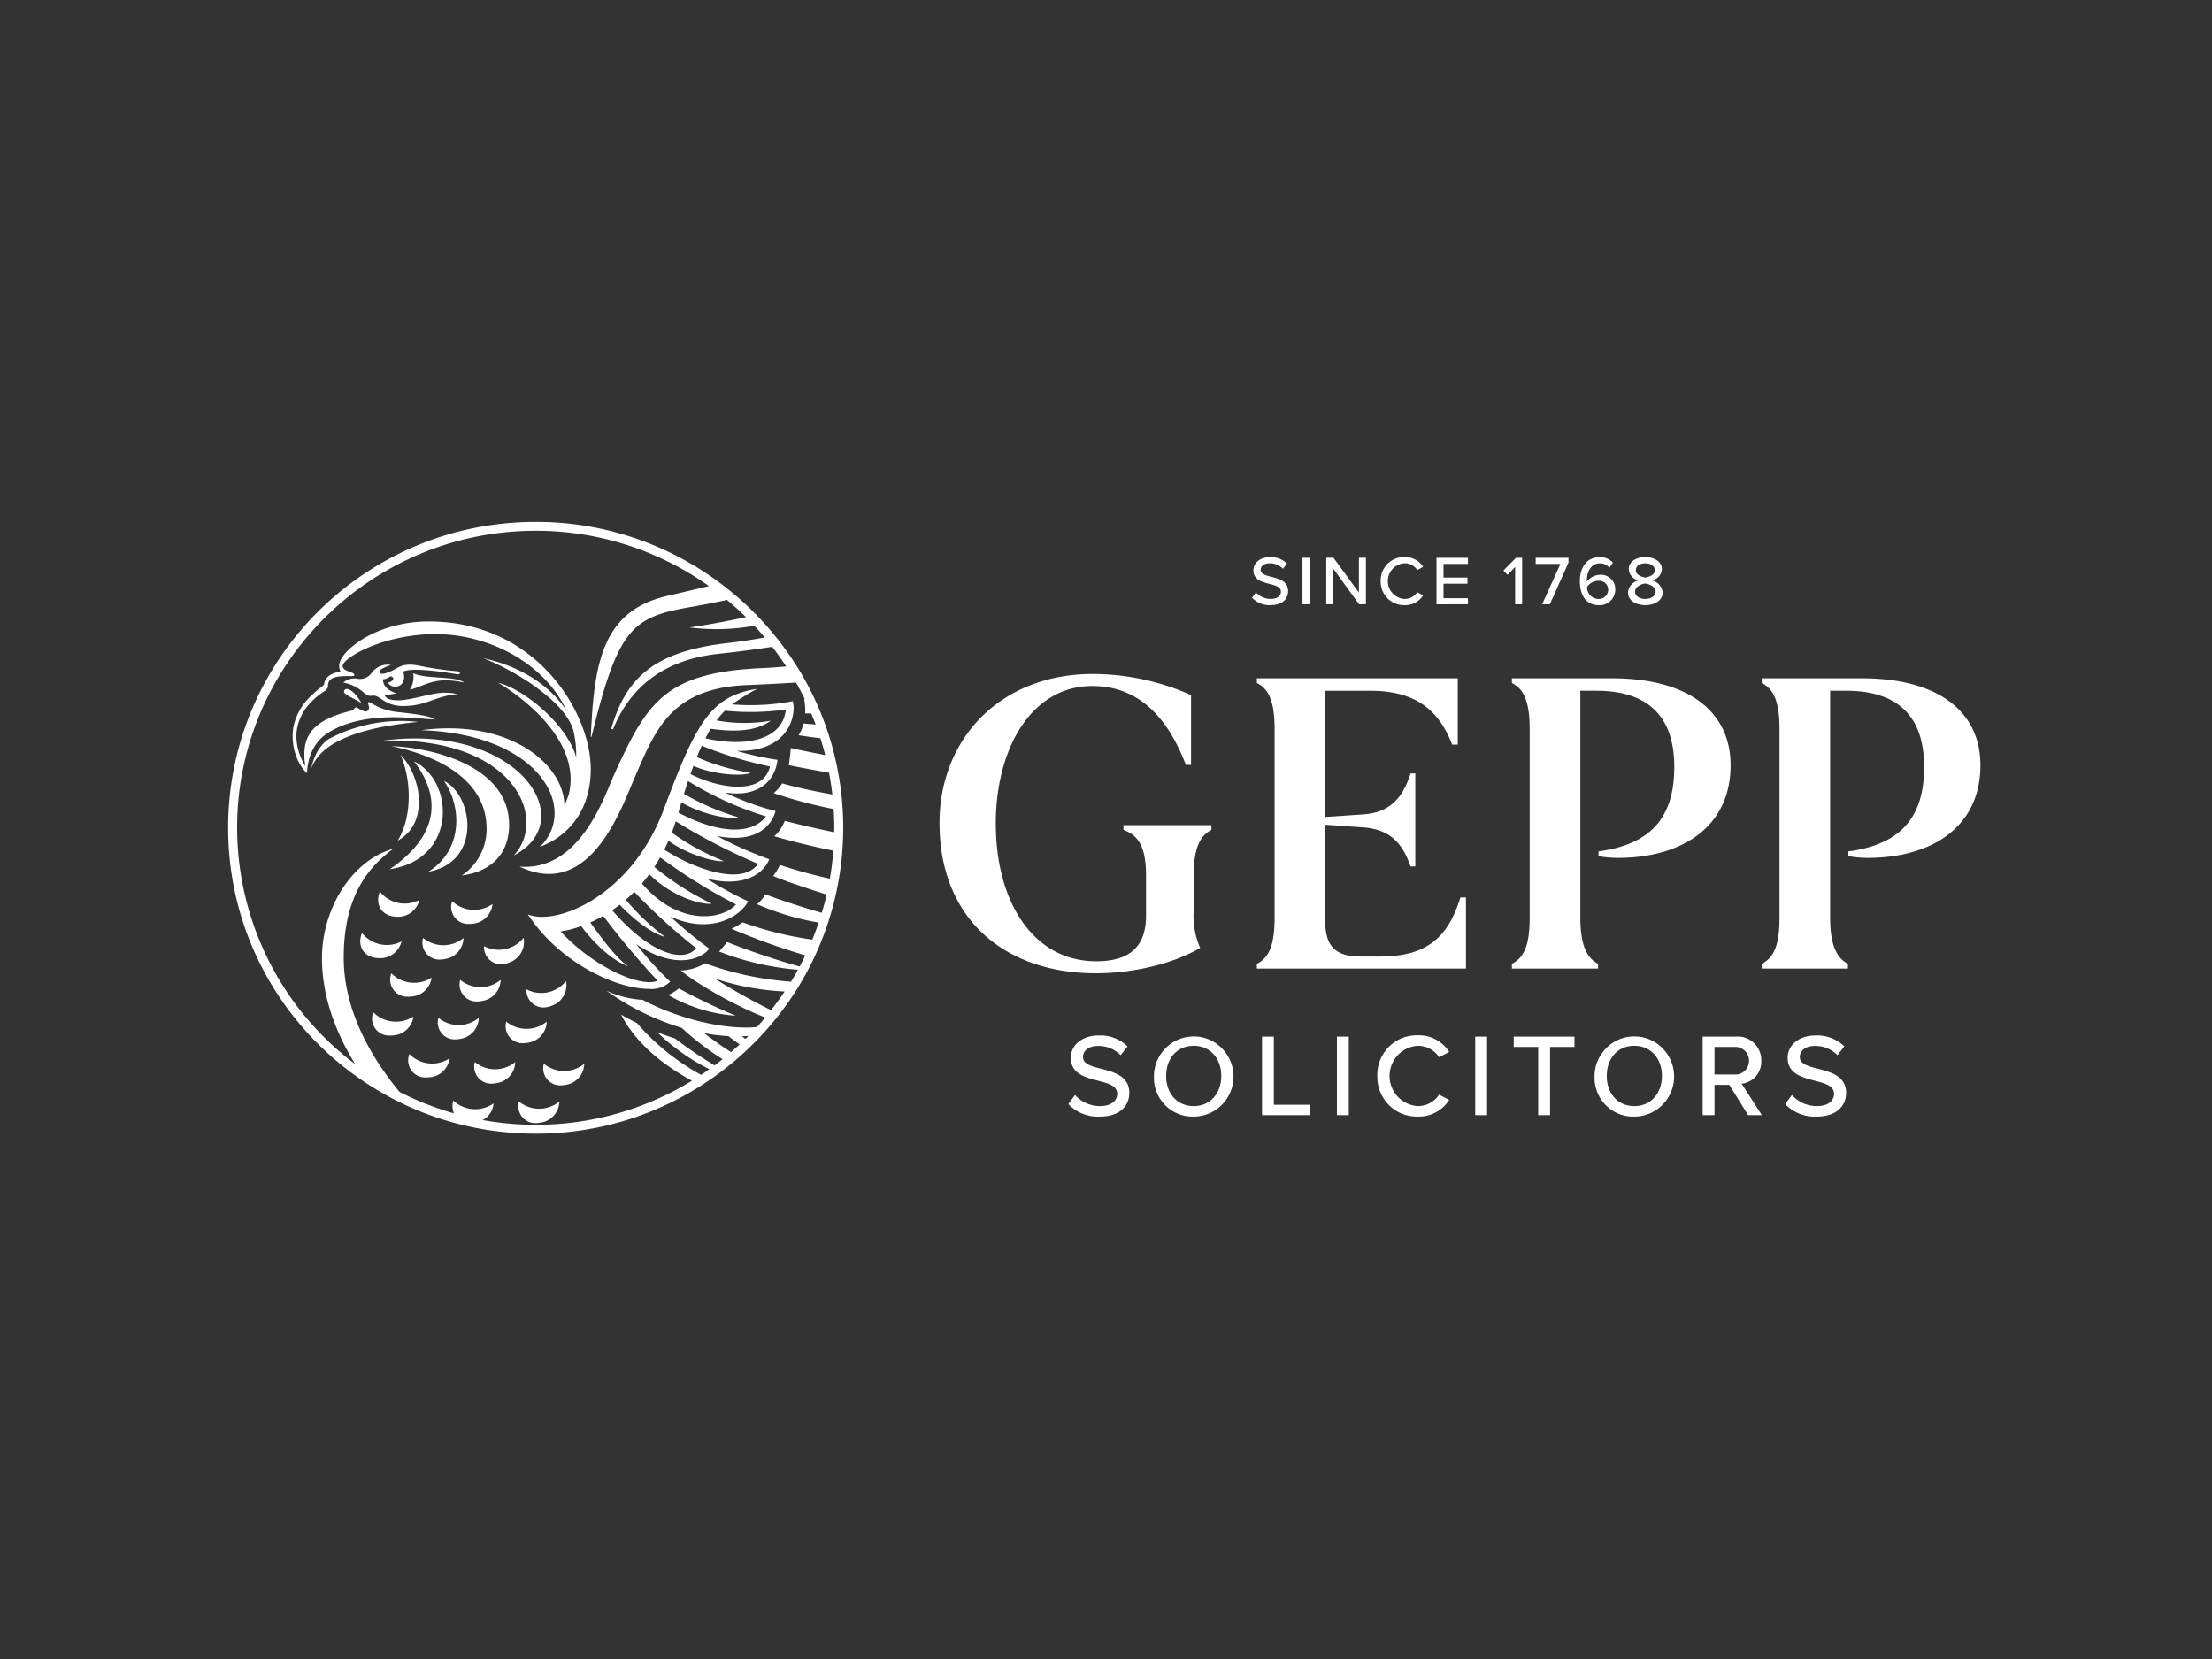 <svg width="640" height="480" xmlns="http://www.w3.org/2000/svg"><rect width="100%" height="100%" fill="#333333" stroke="none"/><path d="M66 239.505C66 190.627 105.834 151 154.976 151c32.206-.082 61.952 17.334 77.817 45.56 18.164 32.508 13.885 73.038-10.662 100.974-.093.115-.191.224-.295.34-16.977 19.217-41.319 30.185-66.86 30.126C105.837 328.01 66 288.387 66 239.505zm73.648 84.556c5.06.91 10.189 1.374 15.328 1.379a86.241 86.241 0 0 0 45.235-12.752c-8.004-4.34-16.121-10.598-20.522-19.14a73.69 73.69 0 0 0 4.609 2.472 66.724 66.724 0 0 0 18.57 14.978 79.29 79.29 0 0 0 2.366-1.644 61.36 61.36 0 0 1-15.131-10.736 76.746 76.746 0 0 0 5.195 1.838c3.67 2.82 7.502 5.42 11.474 7.79.789-.582 1.548-1.191 2.3-1.79a81.012 81.012 0 0 1-11.83-9.064 74.284 74.284 0 0 1-21.746-10.722 29.476 29.476 0 0 0 10.448 2.62c12.256 6.458 25.742 8.691 33.09 7.847a93.684 93.684 0 0 0 2.387-2.737c-8.281-3.186-19.674-9.613-24.44-13.616 2.47-.07 4.88-.782 6.995-2.07a93.25 93.25 0 0 0 24.893 5.328c.69-1.14 1.352-2.296 1.997-3.467a80.174 80.174 0 0 1-22.805-5.277 48.172 48.172 0 0 0 2.304-2.736 217.325 217.325 0 0 0 20.993 7.085c.568-1.07 1.122-2.148 1.655-3.234a193.77 193.77 0 0 1-21.347-7.683 20.834 20.834 0 0 0 3.182-1.872 99.059 99.059 0 0 0 20.177 5 89.2 89.2 0 0 0 1.836-4.922 77.437 77.437 0 0 1-17.808-5.318c.958-.8 1.766-1.766 2.386-2.853 4.922 1.872 10.837 3.745 16.33 5.341a82.249 82.249 0 0 0 1.399-5.276c-7.232-2.318-13.3-4.38-15.457-5.396a17.417 17.417 0 0 0 1.936-3.179 142.13 142.13 0 0 0 14.452 3.97 87.158 87.158 0 0 0 1.014-8.092 219.876 219.876 0 0 1-17.07-4.17 12.687 12.687 0 0 0 3.027-4.466c4.347 1.132 9.223 2.24 14.286 3.295 0-.419.027-.851.027-1.272 0-1.82-.072-3.628-.18-5.434a137.083 137.083 0 0 1-17.35-4.606 12.23 12.23 0 0 0 2.445-2.83c3.581 1.047 8.62 2.14 14.524 3.234a86.779 86.779 0 0 0-.95-6.318c-3.887-.681-7.81-1.387-11.66-2.186.273-1.417.456-3.38.6-4.946 3.072.691 6.433 1.362 9.945 2.026a72.781 72.781 0 0 0-1.39-4.863 139.18 139.18 0 0 1-6.303-.875 12.606 12.606 0 0 0 1.452-3.387c.862.077 2.06.17 3.48.28a98.52 98.52 0 0 0-1.282-3.2c-.581 0-1.156.013-1.742.013a17.823 17.823 0 0 0-.323-4.13h.208a92.6 92.6 0 0 0-2.535-4.807c-5.035.31-9.84.55-14.237.728-21.738.877-26.376 12.766-32.186 26.118-4.11 9.434-13.025 36.173-33.579 26.405 17.637 1.413 24.723-20.831 27.378-26.652 9.496-20.764 14.487-29.615 43.265-30.806 2.171-.097 4.34-.255 6.503-.474a88.702 88.702 0 0 0-4.04-5.667 324.477 324.477 0 0 1-15.44 2.015c-16.453 1.736-25.887 10.14-30.624 21.86l-.499-.17c4.413-15.488 13.306-22.551 34.276-24.87 2.719-.302 6.172-.828 10.13-1.531a87.53 87.53 0 0 0-3.024-3.404 61.108 61.108 0 0 1-18.745.488c3.978-.567 9.682-1.532 16.325-2.985a87.775 87.775 0 0 0-5.479-4.968 243.946 243.946 0 0 1-9.988 1.954c-17.368 2.992-21.42 5.744-29.229 37.69l-.187-.078c.924-21.596 3.462-36.412 22.073-40.722 4.004-.93 8.048-1.872 12.097-2.854a86.203 86.203 0 0 0-50.112-16c-47.635 0-86.396 38.546-86.396 85.929.049 26.945 12.708 52.29 34.16 68.392-6.786-10.985-9.61-21.359-9.61-30.693 0-14.566 8.975-28.466 20.633-31.613-7.989 5.799-14.338 14.637-14.338 31.521 0 15.242 7.978 28.955 16.177 38.847a86.065 86.065 0 0 0 15.698 6.171 5.949 5.949 0 0 1-.2-3.713 9.245 9.245 0 0 0 11.68.83 5.913 5.913 0 0 1-3.153 4.817l-.003.003v.002zm71.868-19.655c.845-.735 1.69-1.48 2.504-2.246a53.3 53.3 0 0 1-3.258-2.375 56.092 56.092 0 0 1-7.017-.85 110.806 110.806 0 0 0 7.774 5.468l-.003.003zm3.12-4.566c.322.233.692.488 1.042.745.3-.279.585-.567.865-.861-.623.051-1.257.09-1.904.114l-.004.002zm8.45-7.557a93.827 93.827 0 0 0 3.937-5.413 75.94 75.94 0 0 1-20.29-3.768 185.834 185.834 0 0 0 16.363 9.177l-.01.002v.002zm-72.952 26.401a9.224 9.224 0 0 0 11.705.024c-.074 3.05-2.308 5.606-5.301 6.07a7.242 7.242 0 0 1-1.5.17 4.887 4.887 0 0 1-4.027-1.881 4.963 4.963 0 0 1-.867-4.386l-.01.003zm366.37.761l1.95-2.628a9.652 9.652 0 0 0 7.2 3.21c3.695 0 4.99-1.872 4.99-3.51 0-2.384-2.597-3.065-5.512-3.813-3.664-.964-7.91-2.017-7.91-6.638 0-3.745 3.322-6.468 8.08-6.468a11.243 11.243 0 0 1 8.322 3.16l-1.984 2.528a8.94 8.94 0 0 0-6.618-2.658c-2.525 0-4.277 1.295-4.277 3.201 0 2.043 2.462 2.691 5.311 3.404 3.734.987 8.084 2.14 8.084 6.978 0 3.544-2.47 6.853-8.628 6.853a11.72 11.72 0 0 1-8.997-3.622l-.01.003zm-55.153-8.147c.092-6.38 5.285-11.485 11.62-11.424 6.334.061 11.429 5.266 11.4 11.645-.03 6.38-5.171 11.537-11.506 11.54a11.113 11.113 0 0 1-8.31-3.346 11.278 11.278 0 0 1-3.194-8.419l-.01.004zm3.528 0c0 4.976 3.093 8.731 7.986 8.731 4.828 0 7.982-3.744 7.982-8.731 0-4.986-3.152-8.715-7.982-8.715-4.883-.003-7.975 3.71-7.975 8.711l-.01.004zm-66.378 0a11.489 11.489 0 0 1 3.344-8.417 11.323 11.323 0 0 1 8.374-3.327 10.345 10.345 0 0 1 9.077 4.8l-2.912 1.531a7.263 7.263 0 0 0-6.165-3.302c-4.588.267-8.174 4.092-8.174 8.72 0 4.63 3.586 8.455 8.174 8.72a7.269 7.269 0 0 0 6.165-3.31l2.912 1.532a10.385 10.385 0 0 1-9.077 4.807 11.336 11.336 0 0 1-8.368-3.34 11.503 11.503 0 0 1-3.34-8.418l-.01.004zm-64.633 0c.094-6.377 5.286-11.48 11.618-11.417 6.332.062 11.425 5.265 11.395 11.643-.03 6.377-5.17 11.532-11.503 11.535a11.113 11.113 0 0 1-8.307-3.347 11.278 11.278 0 0 1-3.193-8.418l-.01.004zm3.528 0c0 4.976 3.083 8.731 7.982 8.731 4.824 0 7.976-3.744 7.976-8.731 0-4.986-3.152-8.715-7.976-8.715-4.889-.003-7.971 3.71-7.971 8.711l-.01.004zm-28.294 8.147l1.944-2.628a9.663 9.663 0 0 0 7.2 3.21c3.697 0 5-1.872 5-3.51 0-2.384-2.604-3.065-5.513-3.813-3.667-.964-7.913-2.017-7.913-6.638 0-3.745 3.315-6.468 8.08-6.468a11.251 11.251 0 0 1 8.325 3.16l-1.99 2.53a8.924 8.924 0 0 0-6.612-2.659c-2.535 0-4.28 1.296-4.28 3.202 0 2.042 2.469 2.69 5.315 3.404 3.733.987 8.083 2.14 8.083 6.978 0 3.544-2.466 6.852-8.634 6.852a11.69 11.69 0 0 1-8.995-3.621l-.01.003v-.002zm196.683 3.202l-5.447-8.76h-4.284v8.76h-3.423v-22.72h9.622a6.743 6.743 0 0 1 5.215 1.838 6.844 6.844 0 0 1 2.12 5.14c.16 3.384-2.34 6.303-5.688 6.638l5.856 9.1-3.971.005v-.001zm-9.731-11.753h5.762a3.962 3.962 0 0 0 3.664-1.91 4.022 4.022 0 0 0 0-4.156 3.962 3.962 0 0 0-3.664-1.911h-5.762v7.977zm-51.002 11.753v-19.728h-7.086v-2.992h17.576v2.992h-7.057v19.73h-3.433v-.002zm-18.227 0v-22.72h3.433v22.721h-3.433v-.001zm-40.01 0v-22.72h3.43v22.721h-3.43v-.001zm-21.675 0v-22.72h3.425v19.722h10.375v3h-13.8v-.002zm-207.796-14.883a9.226 9.226 0 0 0 11.705.024c-.075 3.05-2.308 5.606-5.302 6.07a7.218 7.218 0 0 1-1.499.17 4.875 4.875 0 0 1-4.037-1.878 4.951 4.951 0 0 1-.857-4.394l-.01.008zm-19.97-.497a9.23 9.23 0 0 0 11.709.024c-.08 3.049-2.313 5.603-5.305 6.07a7.218 7.218 0 0 1-1.496.17 4.875 4.875 0 0 1-4.038-1.874 4.951 4.951 0 0 1-.861-4.393l-.009.003zm-18.936-2.302a9.224 9.224 0 0 0 11.636 1.242c-.394 3.026-2.879 5.335-5.905 5.487a7.58 7.58 0 0 1-.796.043 4.906 4.906 0 0 1-4.325-2.014 4.984 4.984 0 0 1-.602-4.76l-.008.002zm28.03-9.389a9.244 9.244 0 0 0 11.709.024c-.08 3.05-2.315 5.605-5.308 6.071a7.201 7.201 0 0 1-1.486.16 4.877 4.877 0 0 1-4.037-1.87 4.953 4.953 0 0 1-.87-4.388l-.008.003zm-19.643-1.106a9.226 9.226 0 0 0 11.705.022c-.078 3.049-2.312 5.604-5.305 6.07a7.29 7.29 0 0 1-1.499.17 4.87 4.87 0 0 1-4.03-1.878 4.946 4.946 0 0 1-.855-4.39l-.016.004v.002zm-18.843-1.615a9.23 9.23 0 0 0 11.639 1.242c-.395 3.028-2.886 5.336-5.915 5.48a7.688 7.688 0 0 1-.8.041 4.903 4.903 0 0 1-4.314-2.014 4.98 4.98 0 0 1-.602-4.751l-.008.002zm85.36-4.953c1.1-.508 2.132-1.15 3.075-1.915a172.855 172.855 0 0 0 16.378 7.853c-.135.007-.27.01-.406.01a45.691 45.691 0 0 1-19.04-5.952l-.008.004zm-41.014-1.651a9.193 9.193 0 0 0 11.443-2.403c.574 2.993-1.08 5.967-3.914 7.04a6.552 6.552 0 0 1-2.657.6 4.894 4.894 0 0 1-3.55-1.568 4.965 4.965 0 0 1-1.314-3.673l-.008.004zm-19.182-2.752a9.222 9.222 0 0 0 11.702.024c-.074 3.047-2.304 5.603-5.295 6.069a7.317 7.317 0 0 1-1.5.17 4.875 4.875 0 0 1-4.037-1.874 4.951 4.951 0 0 1-.861-4.393l-.009.004zm-19.917-1.9a9.246 9.246 0 0 0 11.653 1.243c-.399 3.027-2.887 5.335-5.915 5.487a7.75 7.75 0 0 1-.803.043 4.908 4.908 0 0 1-4.323-2.015 4.986 4.986 0 0 1-.603-4.76l-.009.002zm39.474-17.054c8.249 3.472 29.959-5.303 39.283-30.21 9.324-24.911 13.486-32.95 27.05-35.01a59.646 59.646 0 0 0-7.203 4.47c5.854.49 11.748.182 17.52-.914.991 2.814-.062 14.723-16.213 14.374a88.046 88.046 0 0 0 11.8 2.589c-.454 4.86-4.322 11.102-15.145 9.466a76.153 76.153 0 0 0 14.604 5.35c-1.545 5.403-6.875 9.233-16.96 7.21a113.348 113.348 0 0 0 15.13 6.736c-1.873 4.674-8.023 8.186-18.131 5.559a96.985 96.985 0 0 0 12.014 6.612c-2.366 4.575-10.999 9.652-22.477 4.412a124.178 124.178 0 0 0 11.255 9.287c-2.5 3.187-10.097 6.128-21.159-1.317a98.542 98.542 0 0 0 9.833 10.876 7.85 7.85 0 0 1-6.182 2.08c-9.363-.005-25.78-7.479-35.009-21.575l-.01.003v.002zm9.493 4.953c10.434 11.186 24.093 16.348 28.037 14.202a220.015 220.015 0 0 1-15.702-18.723 40.505 40.505 0 0 1-3.757 1.924c3.865 5.34 7.855 10.596 10.94 12.62-2.265-.596-8.058-4.163-13.556-11.574a30.886 30.886 0 0 1-5.952 1.55h-.01v.001zm14.916-6.14c10.309 11.939 20.253 15.62 24.35 11a171.497 171.497 0 0 1-17.957-16.326 43.364 43.364 0 0 1-2.442 2.287 66.984 66.984 0 0 0 11.345 10.76c-2.29-.596-6.83-2.83-13.114-9.31a43.369 43.369 0 0 1-2.172 1.586l-.01.002zm8.619-7.728c10.514 12.261 23.138 10.65 27.228 6.052a159.308 159.308 0 0 1-21.436-13.263l-.534-.324c-.545.953-1.1 1.867-1.67 2.742a81.465 81.465 0 0 0 16.562 10.597c-2.59.488-11.411-1.854-18.009-8.51a43.019 43.019 0 0 1-2.134 2.703l-.007.001v.002zm6.466-9.8c8.788 5.668 22.66 10.566 27.126 4.102a172.437 172.437 0 0 1-23.736-12.265l-.07-.03a62.403 62.403 0 0 1-1.148 3.27 71.048 71.048 0 0 0 15.04 8.226c-2.423.326-10.097-1.666-16.009-5.861a66 66 0 0 1-1.196 2.554l-.007.004zm4.076-10.723c12.337 6.536 21.597 6.187 25.34 1.093a97.647 97.647 0 0 1-22.53-10.212c-.39 1.162-.787 2.403-1.203 3.698a71.542 71.542 0 0 0 15.71 6.76c-2.08.784-10.23-.68-16.451-4.294-.278.945-.558 1.93-.859 2.945l-.007.01zm3.502-11.14c9.41 4.683 21.139 5.77 23-2.212a112.13 112.13 0 0 1-19.581-5.932l-.17-.039a76.48 76.48 0 0 0-1.405 3.271 60.607 60.607 0 0 0 15.536 4.521c-2 1.123-10.694.613-16.527-1.985l-.846 2.366-.007.01zm4.328-10.356c12.807 2.883 22.477-.11 23.255-8.326a72.905 72.905 0 0 1-17.597.34 25.236 25.236 0 0 0-2.449 2.808c5.18.96 10.488.99 15.679.09-3.2 2.35-8.219 3.63-17.336 2.334a37.753 37.753 0 0 0-1.545 2.744l-.007.01zm67.72 24.509c0-24.048 17.283-43.119 44.469-43.119a70.484 70.484 0 0 1 28.317 6.11v20.186h-1.505c-5.767-15.078-14.66-22.807-27.06-22.807-17.788 0-27.932 18.319-27.932 39.754 0 22.807 10.9 39.878 29.057 39.878 9.268 0 14.41-3.869 14.41-13.208v-11.47c0-8.35-2.126-11.714-6.518-13.333v-1.372h25.436v1.372c-3.126 1.62-5.139 4.987-5.139 13.334v10.212a23.24 23.24 0 0 0 1.878 10.59c-6.639 3.99-18.04 7.349-30.192 7.349-26.179-.009-45.215-15.584-45.215-43.492l-.007.014v.002zm237.904 42.118v-1.372c3.38-1.745 5.136-5.106 5.136-13.334v-54.576c0-8.35-1.877-11.715-5.136-13.334v-1.372h28.935c21.932 0 34.338 9.474 34.338 25.173 0 17.442-13.52 26.67-32.332 26.791a31.699 31.699 0 0 1-5.884-.51v-1.362c14.787-1.991 21.928-9.473 21.928-24.429 0-16.194-9.268-22.054-22.552-22.054h-4.64v65.67c0 8.101 2.004 11.713 5.142 13.333v1.372l-24.935.004zm-72.29 0v-1.372c3.39-1.745 5.143-5.106 5.143-13.334v-54.576c0-8.35-1.885-11.715-5.143-13.334v-1.372h28.945c21.921 0 34.33 9.474 34.33 25.173 0 17.442-13.534 26.67-32.322 26.791a31.591 31.591 0 0 1-5.888-.51v-1.362c14.78-1.991 21.92-9.473 21.92-24.429 0-16.194-9.264-22.054-22.55-22.054h-4.628v65.67c0 8.101 2.004 11.713 5.126 13.333v1.372l-24.933.004zm-58.628 0H363.65v-1.372c3.255-1.62 5.132-4.984 5.132-13.334v-54.576c0-8.35-1.877-11.715-5.132-13.334v-1.372h58.128v19.189h-1.628c-3.887-10.086-10.647-15.574-23.68-15.574h-13.025v36.508l10.896-.743c7.889-.51 11.525-4.86 13.777-11.846h1.375v26.915h-1.375c-2.366-6.852-6.012-10.836-14.028-11.333l-10.647-.753v28.04c0 7.102 2.997 10.094 10.14 10.094h5.763c13.534 0 19.667-5.617 23.179-17.071h1.624v20.56H378.81v.002zm-238.76-6.488a9.21 9.21 0 0 0 11.446-2.404c.568 2.99-1.08 5.96-3.906 7.04a6.651 6.651 0 0 1-2.667.6 4.885 4.885 0 0 1-3.56-1.566 4.957 4.957 0 0 1-1.309-3.684l-.005.014zm-17.643-2.383a9.216 9.216 0 0 0 11.698.024c-.074 3.047-2.304 5.603-5.295 6.069a7.218 7.218 0 0 1-1.499.17 4.874 4.874 0 0 1-4.046-1.877 4.95 4.95 0 0 1-.853-4.403l-.005.017zm-17.676-1.426a9.208 9.208 0 0 0 11.435 2.442c-.71 2.967-3.423 5.002-6.45 4.837-4.238-.02-6.573-3.334-4.98-7.298l-.005.019zm26.092-9.208a9.245 9.245 0 0 0 11.678.827c-.285 3.041-2.697 5.438-5.72 5.685-.349.049-.698.074-1.05.074a4.888 4.888 0 0 1-4.221-1.972 4.965 4.965 0 0 1-.682-4.636l-.005.02v.002zm-20.92-2.775a9.206 9.206 0 0 0 11.434 2.441c-.708 2.965-3.416 5-6.44 4.837-4.246-.02-6.573-3.33-4.99-7.3l-.004.02v.002zm30.878-18.211c0-14.29-14.424-21.156-27.43-23.849 9.342.249 33.953 4.722 33.953 22.761 0 8.614-5.489 13.616-13.734 14.655 4.551-2.995 7.272-8.12 7.218-13.596l-.007.027v.002zm-12.371-13.832c8.578 4.217 11.068 23.504-4.496 26.318 10.083-6.236 9.747-18.896 4.503-26.344l-.007.026zm-8.641-5.643c11.727 5.644 12.585 28.322-7.002 31.219 15.161-10.369 14.32-21.71 7.007-31.244l-.005.025zm-9.246-5.946c39.524-5.374 57.748 23.086 38.118 33.189 9.995-10.617.33-34.532-38.111-33.215l-.007.026zm45.737 30.66l-.139.046a9.674 9.674 0 0 0 1.68-1.8c8.357-11.154-2.873-30.869-35.962-31.97 25.891-3.404 41.461 10.078 41.468 21.93.461-1.123.89-2.285 1.295-3.465 3.63-15.488-13.766-28.226-20.42-32.156 7.616 1.83 20.112 12.374 22.515 21.536.01-.234.017-.458.017-.681a30.224 30.224 0 0 0-.745-6.745c-1.937-8.28-16.332-17.427-26.12-21.235 8.319 1.806 17.915 6.128 24.007 15.04-6.38-13.661-22.445-22.018-37.834-22.018-15.19 0-26.881 6.915-26.881 9.218 0 1.651 3.39 1.651 3.39 2.604 0 .358-.457.325-1.535.325-3.415 0-6.092.194-6.092 2.822a1.872 1.872 0 0 1-1.036 1.55c-7.225 4.652-10.9 12.412-5.559 21.708-.81-6.638-.392-12.916 13.732-16.142.353-.38.537-.658.65-.765a.707.707 0 0 1 .703-.026 6.158 6.158 0 0 0 2.285 1.101c.301.011.593-.106.803-.324.21-.217.318-.514.3-.816a4.717 4.717 0 0 0-.36-1.302c0-.17.197-.27.319-.27.789 0 2.756 2.294 8.357 2.876 5.6.582 10.035 1.264 10.387 2.117.059.092-7.08-.628-11.543-.628-8.052 0-14.6 1.574-19.356 4.737-5.88 3.89-5.73 11.372-5.73 11.372.023.325-4.184-3.504-4.184-10.698 0-.817.065-1.634.191-2.443a17.197 17.197 0 0 1 3.308-7.194 28.363 28.363 0 0 1 5.17-4.776c.273-.206.455-.511.506-.851.063-.883 1.014-2.853 4.661-3.326a4.452 4.452 0 0 1-.376-1.736c0-4.015 10.397-12.79 25.96-12.79 31.12 0 46.839 26.405 46.839 42.706 0 12.8-7.428 19.824-14.612 22.443l-.1.07.04-.044zm-40.405-26.6c5.644 5.52 8.817 19.53-.759 24.823 4.671-7.81 3.503-18.896.76-24.848l-.001.026zm-20.31-4.79a44.381 44.381 0 0 1 25.388-4.727c-7.31.791-17.138 2.07-24.307 6.233-5.621 3.271-6.615 7.458-6.615 7.458 1.35-6.989 5.538-8.99 5.538-8.99l-.005.027v-.002zm12.149-12.303c-1.215.17-1.667-.248-2.664-1.077a12.091 12.091 0 0 0-5.7-2.723 4.851 4.851 0 0 1 3.782-1.164 4.262 4.262 0 0 0 4.205-1.326 5.798 5.798 0 0 1 5.737-2.644c-1.825.783-3.653 1.45-3.238 2.196.416.742 1.743.363 3.625-.497 1.883-.86 3.07-2.395 7.82-1.45a93.585 93.585 0 0 0 11.016 1.613c1.09 0 1 1.07-.03.875-.87-.17-12.821-2.279-15.603-.752.79 2.233-.093 4.303-2.29 4.303a2.276 2.276 0 0 1-2.123-1.117c.752-.17 1.542-.62 1.542-1.077a.684.684 0 0 0-.175-.523.674.674 0 0 0-.501-.221c-.367 0-1.324.868-2.282.829 0 2.025 1.462 3.264 3.869 4.056a23.409 23.409 0 0 1-3.367.495c.29 1.038 1.5 1.532 3.987 1.532 3.422 0 9.863-2.194 13.067-2.194 1.355-.007 2.707.12 4.038.374-7.12.751-8.827 3.48-15.944 3.48-5.276-.038-6.534-3.325-8.765-3.013l-.006.025zm-8.035-1.574c.954-1.435 3.952 1.574 4.873 3.722-2.241-1.6-5.694-2.5-4.866-3.748l-.007.026zm19.888-4.924c3.75 1.775 12.287.698 14.736 2.682a28.044 28.044 0 0 0-5.327-.651c-4.744 0-8.153 2.442-10.362 2.682a6.827 6.827 0 0 0 .96-4.739l-.007.026zm351.478-23.38a3.949 3.949 0 0 1 3.124-3.505 3.492 3.492 0 0 1-2.899-3.208c0-2.443 2.452-3.513 4.803-3.513 2.288 0 4.783 1.072 4.783 3.513a3.514 3.514 0 0 1-2.922 3.208 3.952 3.952 0 0 1 3.133 3.506c0 2.339-2.293 3.673-4.994 3.673-2.73-.025-5.023-1.336-5.023-3.7l-.005.026zm2.05-.239c0 1.31 1.352 2.114 2.978 2.114 1.562 0 2.964-.807 2.964-2.115 0-1.575-2.15-2.257-2.964-2.358-.847.075-2.973.758-2.973 2.332l-.005.026v.001zm.218-6.173c0 1.435 1.932 1.954 2.76 2.102.835-.148 2.743-.667 2.743-2.102 0-1.271-1.218-2.015-2.743-2.015-1.575-.026-2.758.718-2.758 1.991l-.002.024zm-16.193 3.149c0-3.769 1.859-6.961 5.734-6.961a4.993 4.993 0 0 1 3.813 1.557l-.99 1.532a3.424 3.424 0 0 0-2.823-1.294c-2.462 0-3.688 2.357-3.688 4.86-.003.147.004.296.017.442a4.723 4.723 0 0 1 3.718-1.974 4.11 4.11 0 0 1 3.207 1.139 4.172 4.172 0 0 1 1.268 3.177 4.552 4.552 0 0 1-1.471 3.29 4.486 4.486 0 0 1-3.39 1.17c-3.88-.026-5.39-3.276-5.39-6.965l-.005.025v.002zm2.085 1.688c-.053 1.84 1.376 3.38 3.203 3.45a2.692 2.692 0 0 0 2.007-.674c.55-.49.88-1.184.911-1.923a2.633 2.633 0 0 0-.87-1.999 2.594 2.594 0 0 0-2.07-.644 3.918 3.918 0 0 0-3.176 1.765l-.005.025zm-59.715-1.714a6.798 6.798 0 0 1 1.975-4.982 6.7 6.7 0 0 1 4.954-1.972 6.103 6.103 0 0 1 5.368 2.846l-1.717.907a4.293 4.293 0 0 0-3.65-1.961c-2.724.15-4.856 2.417-4.856 5.163 0 2.746 2.132 5.014 4.855 5.163a4.286 4.286 0 0 0 3.65-1.954l1.718.907a6.133 6.133 0 0 1-5.368 2.846 6.701 6.701 0 0 1-4.962-1.986 6.8 6.8 0 0 1-1.962-5l-.005.023zm-37.233 4.822l1.156-1.549a5.714 5.714 0 0 0 4.26 1.89c2.188 0 2.967-1.107 2.967-2.077 0-1.413-1.548-1.816-3.269-2.259-2.165-.566-4.69-1.191-4.69-3.93 0-2.212 1.968-3.838 4.793-3.838a6.66 6.66 0 0 1 4.925 1.873l-1.183 1.497a5.297 5.297 0 0 0-3.91-1.574c-1.5 0-2.536.768-2.536 1.891 0 1.217 1.466 1.596 3.149 2.025 2.212.579 4.793 1.262 4.793 4.13 0 2.093-1.465 4.055-5.113 4.055a6.946 6.946 0 0 1-5.337-2.158l-.005.024zm83.954 1.9l5.27-11.683h-7.14v-1.775h9.49v1.395l-5.396 12.062h-2.224zm-7.817 0v-10.815l-2.188 2.28-1.199-1.233 3.634-3.69h1.783v13.439l-2.03.018zm-22.75 0V161.39h9.095v1.775h-7.064v3.938h6.919v1.776h-6.92v4.193h7.065v1.757l-9.094.018zm-22.382 0l-7.486-10.327v10.308h-2.028V161.37h2.085l7.363 10.086v-10.086h2.028v13.458l-1.962.018zm-16.393 0V161.39h2.028v13.439l-2.028.018z" fill="#FFF"/></svg>
